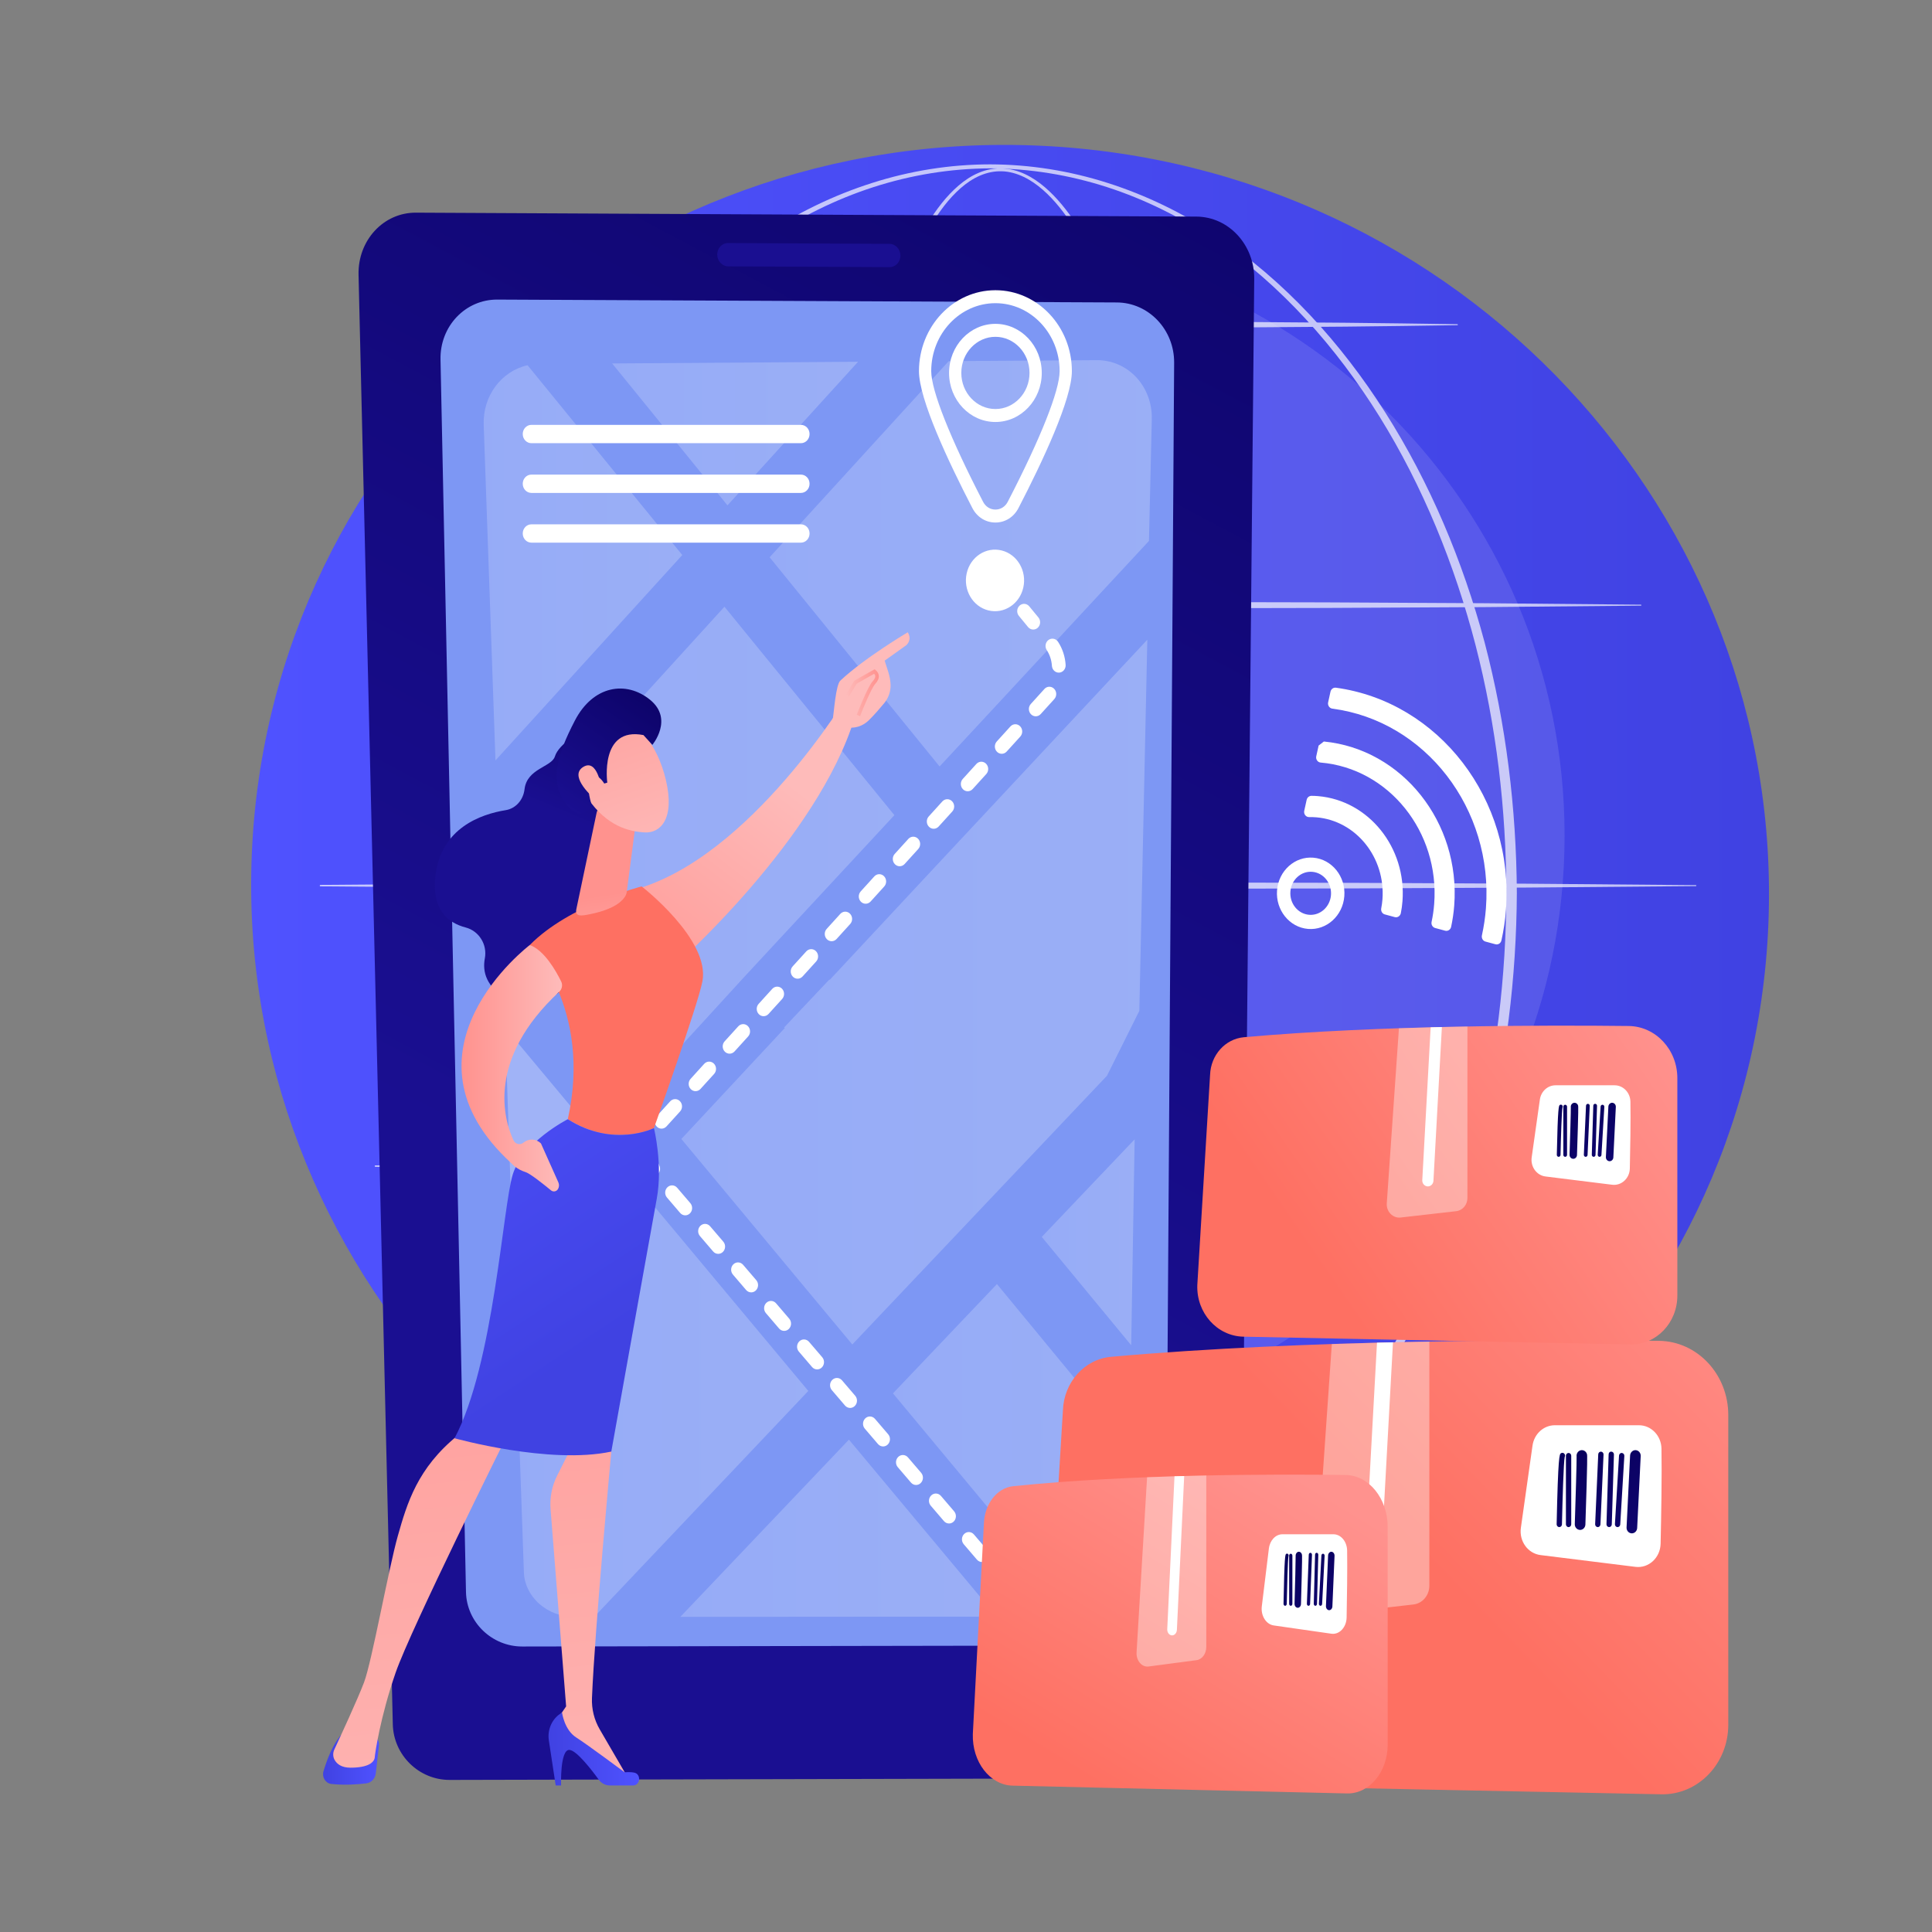 <svg width="200" height="200" viewBox="0 0 200 200" fill="none" xmlns="http://www.w3.org/2000/svg">
<rect x="0" y="0" width="200" height="200" fill="#808080" stroke="none"/>
<path d="M183.06 95.715C181.297 138.23 144.724 171.061 101.371 169.047C58.018 167.032 24.303 130.934 26.066 88.42C27.829 45.905 64.403 13.073 107.756 15.088C151.109 17.102 184.824 53.2 183.06 95.715Z" fill="url(#paint0_linear_1274_33054)"/>
<path opacity="0.11" d="M100.311 148.162C134.362 148.162 161.966 120.559 161.966 86.508C161.966 52.458 134.362 24.855 100.311 24.855C66.26 24.855 38.656 52.458 38.656 86.508C38.656 120.559 66.26 148.162 100.311 148.162Z" fill="white"/>
<g opacity="0.68">
<path d="M124.636 92.439C124.617 106.03 123.736 119.647 121.474 133.045C120.901 136.392 120.237 139.722 119.446 143.021C118.652 146.319 117.736 149.588 116.614 152.784C115.483 155.972 114.17 159.114 112.389 161.986C111.492 163.411 110.475 164.777 109.219 165.901C108.591 166.459 107.902 166.954 107.143 167.316C106.387 167.677 105.56 167.905 104.72 167.921C103.882 167.947 103.042 167.773 102.271 167.444C101.496 167.118 100.79 166.646 100.147 166.106C98.861 165.017 97.821 163.667 96.908 162.253C95.096 159.401 93.765 156.266 92.622 153.083C91.486 149.892 90.561 146.625 89.76 143.33C88.961 140.033 88.29 136.704 87.713 133.358C86.56 126.666 85.774 119.909 85.244 113.133C84.717 106.356 84.453 99.558 84.421 92.759C84.405 89.36 84.493 85.961 84.607 82.564C84.727 79.168 84.904 75.774 85.14 72.384C85.615 65.605 86.324 58.842 87.379 52.134C87.908 48.781 88.525 45.442 89.267 42.132C90.011 38.824 90.876 35.542 91.949 32.331C92.488 30.727 93.077 29.14 93.749 27.591C94.421 26.042 95.172 24.526 96.055 23.093C96.939 21.667 97.957 20.305 99.223 19.216C99.856 18.675 100.554 18.205 101.318 17.887C102.079 17.564 102.905 17.401 103.727 17.434C104.549 17.459 105.36 17.676 106.107 18.025C106.856 18.375 107.544 18.851 108.176 19.391C109.439 20.478 110.485 21.807 111.413 23.202C113.257 26.012 114.647 29.111 115.852 32.264C117.047 35.426 118.035 38.67 118.894 41.947C119.751 45.226 120.477 48.542 121.105 51.877C123.589 65.228 124.598 78.847 124.636 92.439ZM123.685 92.439C123.697 85.668 123.454 78.895 122.922 72.147C122.398 65.399 121.604 58.67 120.421 52.016C119.83 48.69 119.142 45.382 118.324 42.111C117.502 38.842 116.554 35.605 115.4 32.453C114.237 29.31 112.888 26.222 111.099 23.431C110.2 22.046 109.185 20.731 107.968 19.66C107.359 19.128 106.699 18.661 105.984 18.317C105.27 17.976 104.5 17.753 103.718 17.732C102.936 17.706 102.155 17.872 101.432 18.187C100.706 18.499 100.04 18.958 99.433 19.488C98.218 20.556 97.233 21.901 96.377 23.314C95.523 24.734 94.796 26.24 94.147 27.781C93.498 29.323 92.929 30.903 92.411 32.502C91.379 35.701 90.553 38.975 89.846 42.275C89.142 45.576 88.562 48.907 88.07 52.252C87.088 58.944 86.451 65.691 86.047 72.45C85.64 79.21 85.499 85.985 85.511 92.758C85.494 99.529 85.708 106.302 86.183 113.055C86.662 119.807 87.396 126.542 88.495 133.21C89.045 136.544 89.688 139.86 90.459 143.143C91.23 146.424 92.126 149.675 93.228 152.844C94.335 156.004 95.631 159.113 97.382 161.914C98.264 163.302 99.266 164.619 100.482 165.663C101.089 166.182 101.75 166.63 102.464 166.937C103.176 167.244 103.941 167.415 104.706 167.388C105.472 167.367 106.226 167.153 106.926 166.813C107.627 166.471 108.274 166 108.868 165.463C110.057 164.383 111.039 163.05 111.904 161.649C113.625 158.826 114.902 155.71 115.997 152.544C117.085 149.37 117.97 146.116 118.734 142.833C119.495 139.549 120.131 136.23 120.676 132.896C121.767 126.226 122.492 119.49 122.974 112.739C123.462 105.986 123.688 99.212 123.685 92.439Z" fill="white"/>
<path d="M157.023 92.44C156.978 101.191 155.916 109.947 153.702 118.386C151.45 126.807 148.056 134.907 143.447 142.18C141.142 145.812 138.532 149.231 135.614 152.333C132.698 155.434 129.473 158.217 125.972 160.55C122.468 162.873 118.684 164.733 114.722 165.995C110.762 167.26 106.629 167.919 102.492 167.924C98.355 167.923 94.221 167.267 90.259 166.006C86.295 164.748 82.508 162.891 79 160.57C75.496 158.24 72.266 155.459 69.345 152.36C66.423 149.259 63.806 145.841 61.497 142.208C56.879 134.935 53.477 126.83 51.214 118.406C50.101 114.186 49.273 109.883 48.725 105.541C48.18 101.199 47.906 96.82 47.887 92.439C47.908 88.059 48.185 83.68 48.733 79.339C49.284 74.998 50.114 70.696 51.23 66.478C53.499 58.057 56.906 49.958 61.527 42.692C63.837 39.063 66.454 35.648 69.376 32.552C72.297 29.457 75.524 26.679 79.028 24.356C82.535 22.041 86.321 20.198 90.278 18.94C94.233 17.677 98.361 17.018 102.492 17.014C106.624 17.022 110.75 17.684 114.703 18.951C118.658 20.212 122.441 22.059 125.944 24.376C129.444 26.701 132.667 29.482 135.583 32.578C138.5 35.676 141.111 39.091 143.417 42.72C148.029 49.986 151.429 58.081 153.686 66.497C155.904 74.934 156.973 83.688 157.023 92.44ZM155.933 92.44C155.921 83.787 154.903 75.126 152.746 66.773C150.578 58.434 147.312 50.383 142.817 43.143C140.57 39.527 138.019 36.118 135.161 33.019C132.302 29.926 129.145 27.127 125.691 24.8C122.233 22.487 118.499 20.625 114.584 19.365C110.671 18.105 106.585 17.442 102.492 17.428C98.399 17.446 94.314 18.112 90.403 19.376C86.49 20.639 82.759 22.504 79.305 24.82C75.855 27.149 72.702 29.951 69.848 33.046C66.995 36.146 64.449 39.555 62.208 43.171C57.722 50.411 54.463 58.458 52.305 66.793C51.23 70.966 50.452 75.22 49.924 79.506C49.396 83.793 49.135 88.115 49.126 92.439C49.137 96.763 49.401 101.086 49.932 105.372C50.462 109.657 51.244 113.91 52.321 118.081C54.485 126.413 57.749 134.455 62.238 141.686C64.48 145.299 67.026 148.705 69.879 151.801C72.733 154.891 75.884 157.69 79.333 160.012C82.786 162.321 86.516 164.173 90.422 165.436C94.326 166.701 98.404 167.37 102.492 167.392C106.58 167.374 110.659 166.709 114.565 165.447C118.474 164.188 122.207 162.339 125.663 160.032C129.116 157.712 132.271 154.916 135.13 151.827C137.988 148.733 140.54 145.328 142.787 141.715C147.285 134.482 150.556 126.437 152.73 118.101C154.892 109.752 155.916 101.092 155.933 92.44Z" fill="white"/>
<path d="M38.86 62.722C38.82 62.721 38.788 62.687 38.788 62.645C38.789 62.604 38.821 62.571 38.86 62.57L55.236 62.43L71.612 62.351L104.364 62.287L137.117 62.357L153.493 62.444L169.869 62.595C169.896 62.596 169.917 62.618 169.917 62.647C169.917 62.674 169.895 62.697 169.869 62.697L153.493 62.848L137.117 62.935L104.364 63.005L71.612 62.941L55.236 62.862L38.86 62.722Z" fill="white"/>
<path d="M57.788 33.611C57.788 33.57 57.82 33.537 57.858 33.536C61.734 33.471 65.609 33.443 69.485 33.396L81.112 33.317C84.987 33.283 88.863 33.287 92.738 33.276L104.365 33.253L127.618 33.323L139.245 33.41C143.12 33.461 146.996 33.491 150.871 33.561C150.898 33.562 150.919 33.585 150.919 33.613C150.918 33.64 150.897 33.662 150.871 33.663C146.996 33.733 143.12 33.763 139.245 33.814L127.618 33.901L104.365 33.971L92.738 33.948C88.863 33.937 84.987 33.941 81.112 33.907L69.485 33.828C65.609 33.781 61.734 33.753 57.858 33.688C57.819 33.687 57.787 33.653 57.788 33.611Z" fill="white"/>
<path d="M33.169 91.756C33.13 91.756 33.098 91.721 33.098 91.68C33.099 91.638 33.13 91.605 33.169 91.604L50.968 91.465L68.767 91.385L104.365 91.321L139.963 91.391L157.762 91.478L175.561 91.629C175.587 91.629 175.609 91.652 175.608 91.68C175.608 91.708 175.587 91.731 175.561 91.731L157.762 91.882L139.963 91.969L104.365 92.039L68.767 91.975L50.968 91.895L33.169 91.756Z" fill="white"/>
<path d="M38.86 120.638L55.236 120.498L71.612 120.419L104.364 120.355L137.117 120.425L153.493 120.512L169.869 120.663C169.896 120.664 169.917 120.687 169.917 120.715C169.917 120.742 169.895 120.765 169.869 120.765L153.493 120.916L137.117 121.003L104.364 121.074L71.612 121.01L55.236 120.93L38.86 120.79C38.82 120.79 38.788 120.756 38.788 120.714C38.789 120.672 38.821 120.639 38.86 120.638Z" fill="white"/>
<path d="M153.465 149.749C153.465 149.895 153.353 150.014 153.214 150.014H60.201C60.063 150.014 59.95 149.895 59.95 149.749C59.95 149.602 60.063 149.483 60.201 149.483H153.214C153.353 149.483 153.465 149.602 153.465 149.749Z" fill="white"/>
</g>
<path d="M135.964 88.788C137.884 88.953 139.32 90.741 139.164 92.773C139.008 94.806 137.319 96.326 135.399 96.161C133.479 95.996 132.043 94.207 132.199 92.175C132.355 90.142 134.044 88.623 135.964 88.788ZM135.852 90.251C134.694 90.151 133.675 91.068 133.581 92.294C133.487 93.52 134.353 94.598 135.511 94.698C136.669 94.797 137.688 93.881 137.782 92.655C137.876 91.429 137.01 90.35 135.852 90.251Z" fill="white"/>
<path d="M143.11 93.113C143.443 88.776 140.381 84.962 136.284 84.61C136.03 84.588 135.779 84.581 135.529 84.587C135.194 84.596 134.938 84.276 135.015 83.93L135.264 82.799C135.318 82.552 135.528 82.382 135.768 82.384C135.995 82.385 136.223 82.395 136.453 82.415C141.692 82.865 145.609 87.745 145.184 93.291C145.152 93.711 145.094 94.123 145.015 94.525C144.955 94.826 144.672 95.016 144.39 94.94L143.354 94.66C143.092 94.59 142.929 94.314 142.984 94.034C143.043 93.733 143.086 93.426 143.11 93.113Z" fill="white"/>
<path d="M148.466 93.573C149.039 86.11 143.769 79.546 136.719 78.94L136.713 78.94C136.405 78.913 136.188 78.608 136.258 78.289L136.503 77.18C136.708 77.021 136.84 76.919 137.045 76.76C145.159 77.548 151.201 85.134 150.54 93.751C150.482 94.504 150.372 95.238 150.219 95.953C150.156 96.244 149.874 96.42 149.601 96.346L148.567 96.067C148.304 95.996 148.137 95.718 148.197 95.437C148.326 94.831 148.418 94.21 148.466 93.573Z" fill="white"/>
<path d="M153.822 94.033C154.613 83.72 147.539 74.62 137.927 73.359C137.626 73.319 137.42 73.018 137.489 72.704L137.731 71.604C137.79 71.337 138.031 71.155 138.288 71.19C148.945 72.647 156.774 82.757 155.895 94.212C155.813 95.287 155.652 96.337 155.426 97.357C155.361 97.648 155.08 97.824 154.806 97.75L153.773 97.471C153.504 97.399 153.345 97.112 153.408 96.825C153.607 95.919 153.749 94.988 153.822 94.033Z" fill="white"/>
<path d="M128.406 178.325C128.376 181.5 125.8 184.073 122.651 184.08L46.542 184.256C43.371 184.263 40.739 181.692 40.663 178.505L37.117 28.45C37.033 24.882 39.694 21.997 43.061 22.014L123.85 22.422C127.191 22.439 129.871 25.339 129.837 28.892L128.406 178.325Z" fill="url(#paint1_linear_1274_33054)"/>
<path d="M121.547 37.552C121.569 34.123 118.912 31.325 115.61 31.31L51.489 31.012C48.167 30.996 45.531 33.779 45.602 37.22L48.238 164.802C48.303 167.927 50.914 170.451 54.069 170.446L114.987 170.343C118.124 170.338 120.683 167.814 120.704 164.699L121.547 37.552Z" fill="#7D97F4"/>
<path d="M93.211 26.455C93.213 27.12 92.707 27.657 92.082 27.654L75.395 27.574C74.768 27.571 74.254 27.029 74.246 26.363C74.239 25.696 74.741 25.158 75.368 25.161L92.075 25.244C92.701 25.247 93.209 25.789 93.211 26.455Z" fill="url(#paint2_linear_1274_33054)"/>
<g opacity="0.27">
<path d="M107.844 128.047L117.457 117.945L117.101 139.258L107.865 128.071L107.844 128.047Z" fill="url(#paint3_linear_1274_33054)"/>
<path d="M103.203 132.928L116.789 149.395L116.927 149.563L116.535 162.611C116.504 163.863 115.871 165.068 114.869 165.958C113.985 166.741 112.839 167.221 111.638 167.324L92.441 144.241L103.203 132.928Z" fill="url(#paint4_linear_1274_33054)"/>
<path d="M114.594 111.359L103.621 122.938L98.992 127.823L88.23 139.18L70.536 117.908L70.538 117.905L81.259 106.402L81.228 106.401L81.17 106.369V106.366L85.842 101.413L85.886 101.418L85.897 101.423L85.905 101.418L85.912 101.413L96.891 89.644L118.77 66.223L117.944 104.643L114.594 111.359Z" fill="url(#paint5_linear_1274_33054)"/>
<path d="M103.173 167.351L70.429 167.377L87.881 149.032L103.173 167.351Z" fill="url(#paint6_linear_1274_33054)"/>
<path d="M83.674 143.99L61.505 167.384L59.479 167.385C58.13 167.387 56.821 166.904 55.84 166.039C54.854 165.174 54.276 163.998 54.234 162.768L53.312 136.39L65.983 122.792L83.674 143.99Z" fill="url(#paint7_linear_1274_33054)"/>
<path d="M61.707 117.66L53.001 127.05L52.293 106.392L61.699 117.66H61.707Z" fill="white"/>
<path d="M97.266 79.346L79.671 57.688L98.209 37.387L113.51 37.283C116.767 37.26 119.312 39.99 119.233 43.402L118.941 55.996L97.266 79.346Z" fill="url(#paint8_linear_1274_33054)"/>
<path d="M63.37 37.624L88.824 37.451L75.308 52.315L63.37 37.624Z" fill="url(#paint9_linear_1274_33054)"/>
<path d="M74.995 62.81L92.587 84.385L81.622 96.199L77.007 101.171L66.425 112.738L52.247 95.474V95.471L51.78 88.397L51.741 88.359L74.995 62.81Z" fill="url(#paint10_linear_1274_33054)"/>
<path d="M54.613 37.809L70.629 57.456L51.291 78.718L50.074 43.978C49.966 40.96 51.92 38.413 54.613 37.809Z" fill="url(#paint11_linear_1274_33054)"/>
</g>
<path d="M83.805 44.933C83.805 45.456 83.405 45.879 82.912 45.879H55.008C54.514 45.879 54.114 45.456 54.114 44.933V44.928C54.114 44.406 54.514 43.982 55.008 43.982H82.912C83.405 43.982 83.805 44.406 83.805 44.928V44.933Z" fill="white"/>
<path d="M83.805 50.081C83.805 50.604 83.405 51.027 82.912 51.027H55.008C54.514 51.027 54.114 50.604 54.114 50.081V50.076C54.114 49.554 54.514 49.13 55.008 49.13H82.912C83.405 49.13 83.805 49.554 83.805 50.076V50.081Z" fill="white"/>
<path d="M83.805 55.229C83.805 55.752 83.405 56.175 82.912 56.175H55.008C54.514 56.175 54.114 55.752 54.114 55.229V55.224C54.114 54.702 54.514 54.278 55.008 54.278H82.912C83.405 54.278 83.805 54.702 83.805 55.224V55.229Z" fill="white"/>
<path d="M103.046 54.092C102.037 54.092 101.145 53.533 100.66 52.597C98.138 47.727 95.132 41.315 95.132 38.42C95.132 33.8 98.682 30.043 103.046 30.043C107.409 30.043 110.96 33.8 110.96 38.42C110.96 41.316 107.953 47.728 105.431 52.597C104.946 53.533 104.054 54.092 103.046 54.092ZM103.046 31.385C99.381 31.385 96.4 34.541 96.4 38.42C96.4 40.428 98.358 45.36 101.772 51.951C102.031 52.451 102.507 52.75 103.046 52.75C103.584 52.75 104.06 52.451 104.319 51.951C107.733 45.36 109.692 40.428 109.692 38.42C109.692 34.541 106.71 31.385 103.046 31.385Z" fill="white"/>
<path d="M103.045 43.684C100.399 43.684 98.246 41.406 98.246 38.605C98.246 35.804 100.399 33.525 103.045 33.525C105.691 33.525 107.843 35.804 107.843 38.605C107.843 41.406 105.691 43.684 103.045 43.684ZM103.045 34.867C101.098 34.867 99.514 36.544 99.514 38.605C99.514 40.666 101.098 42.342 103.045 42.342C104.992 42.342 106.575 40.665 106.575 38.605C106.575 36.544 104.992 34.867 103.045 34.867Z" fill="white"/>
<path d="M105.933 60.818C106.315 59.104 105.313 57.387 103.694 56.983C102.075 56.578 100.453 57.639 100.071 59.352C99.689 61.066 100.691 62.783 102.31 63.187C103.929 63.592 105.551 62.531 105.933 60.818Z" fill="white"/>
<path d="M108.484 169.674C108.29 169.674 108.097 169.591 107.957 169.426L106.591 167.831C106.327 167.523 106.35 167.047 106.641 166.767C106.932 166.488 107.382 166.512 107.646 166.82L109.011 168.415C109.275 168.723 109.253 169.199 108.962 169.479C108.826 169.61 108.655 169.674 108.484 169.674ZM105.071 165.686C104.877 165.686 104.684 165.603 104.543 165.439L103.178 163.844C102.914 163.535 102.936 163.059 103.228 162.78C103.519 162.5 103.969 162.524 104.233 162.832L105.598 164.427C105.862 164.736 105.84 165.212 105.549 165.491C105.412 165.622 105.241 165.686 105.071 165.686ZM101.657 161.699C101.463 161.699 101.27 161.615 101.13 161.451L99.764 159.856C99.501 159.548 99.523 159.071 99.814 158.792C100.106 158.513 100.555 158.536 100.819 158.845L102.185 160.44C102.449 160.748 102.426 161.224 102.135 161.504C101.999 161.634 101.828 161.699 101.657 161.699ZM98.244 157.711C98.05 157.711 97.857 157.628 97.716 157.464L96.351 155.869C96.087 155.56 96.109 155.084 96.4 154.805C96.692 154.525 97.142 154.549 97.406 154.857L98.771 156.452C99.035 156.76 99.013 157.237 98.722 157.516C98.585 157.647 98.415 157.711 98.244 157.711ZM94.831 153.724C94.637 153.724 94.444 153.64 94.303 153.476L92.938 151.881C92.674 151.573 92.696 151.096 92.987 150.817C93.278 150.538 93.728 150.561 93.992 150.869L95.358 152.464C95.622 152.773 95.6 153.249 95.308 153.529C95.172 153.659 95.001 153.724 94.831 153.724ZM91.417 149.736C91.223 149.736 91.03 149.653 90.89 149.489L89.524 147.894C89.26 147.585 89.283 147.109 89.574 146.829C89.865 146.55 90.315 146.573 90.579 146.882L91.945 148.477C92.208 148.785 92.186 149.262 91.895 149.541C91.759 149.672 91.588 149.736 91.417 149.736ZM88.004 145.749C87.81 145.749 87.617 145.665 87.476 145.501L86.111 143.906C85.847 143.598 85.869 143.121 86.161 142.842C86.452 142.563 86.902 142.586 87.166 142.894L88.531 144.489C88.795 144.798 88.773 145.274 88.481 145.553C88.345 145.684 88.174 145.749 88.004 145.749ZM84.591 141.761C84.396 141.761 84.203 141.678 84.063 141.513L82.697 139.918C82.433 139.61 82.456 139.134 82.747 138.854C83.039 138.575 83.488 138.598 83.752 138.907L85.118 140.502C85.382 140.81 85.359 141.286 85.068 141.566C84.932 141.696 84.761 141.761 84.591 141.761ZM81.177 137.773C80.983 137.773 80.79 137.69 80.649 137.526L79.284 135.931C79.02 135.622 79.043 135.146 79.334 134.867C79.625 134.587 80.075 134.611 80.339 134.919L81.704 136.514C81.968 136.823 81.946 137.299 81.654 137.578C81.518 137.709 81.347 137.773 81.177 137.773ZM77.764 133.786C77.57 133.786 77.377 133.702 77.236 133.538L75.871 131.943C75.607 131.635 75.629 131.158 75.92 130.879C76.211 130.6 76.661 130.623 76.925 130.931L78.291 132.526C78.555 132.835 78.532 133.311 78.241 133.591C78.105 133.721 77.934 133.786 77.764 133.786ZM74.35 129.798C74.156 129.798 73.963 129.715 73.823 129.551L72.457 127.956C72.193 127.647 72.216 127.171 72.507 126.892C72.798 126.612 73.248 126.635 73.512 126.944L74.878 128.539C75.141 128.847 75.119 129.324 74.828 129.603C74.692 129.734 74.521 129.798 74.35 129.798ZM70.937 125.811C70.743 125.811 70.55 125.727 70.409 125.563L69.044 123.968C68.78 123.66 68.802 123.183 69.093 122.904C69.385 122.625 69.835 122.648 70.099 122.956L71.464 124.551C71.728 124.86 71.706 125.336 71.415 125.615C71.278 125.746 71.107 125.811 70.937 125.811ZM67.618 121.747C67.362 121.747 67.115 121.601 66.988 121.346C66.649 120.666 66.469 119.899 66.469 119.128C66.469 119.044 66.471 118.961 66.475 118.878C66.495 118.463 66.827 118.146 67.222 118.164C67.615 118.186 67.917 118.54 67.897 118.955C67.894 119.013 67.893 119.07 67.893 119.128C67.893 119.655 68.015 120.178 68.246 120.642C68.43 121.01 68.297 121.466 67.949 121.66C67.843 121.719 67.73 121.747 67.618 121.747ZM68.482 116.837C68.304 116.837 68.127 116.768 67.989 116.627C67.705 116.339 67.696 115.862 67.969 115.562L69.377 114.01C69.65 113.71 70.1 113.701 70.383 113.989C70.667 114.277 70.676 114.754 70.404 115.054L68.995 116.606C68.855 116.76 68.669 116.837 68.482 116.837ZM72.004 112.957C71.826 112.957 71.648 112.887 71.51 112.747C71.227 112.459 71.218 111.982 71.49 111.682L72.899 110.129C73.171 109.829 73.622 109.82 73.905 110.108C74.189 110.396 74.198 110.873 73.925 111.173L72.517 112.725C72.377 112.879 72.19 112.957 72.004 112.957ZM75.525 109.076C75.348 109.076 75.17 109.006 75.032 108.866C74.749 108.578 74.74 108.101 75.012 107.801L76.421 106.249C76.693 105.948 77.144 105.939 77.427 106.227C77.71 106.516 77.72 106.993 77.447 107.293L76.039 108.845C75.899 108.999 75.712 109.076 75.525 109.076ZM79.047 105.196C78.87 105.196 78.692 105.126 78.554 104.986C78.271 104.697 78.261 104.221 78.534 103.92L79.942 102.368C80.215 102.068 80.665 102.059 80.949 102.347C81.232 102.635 81.241 103.112 80.969 103.412L79.56 104.964C79.421 105.118 79.234 105.196 79.047 105.196ZM82.569 101.315C82.391 101.315 82.214 101.245 82.076 101.105C81.792 100.817 81.783 100.34 82.055 100.04L83.464 98.488C83.737 98.187 84.187 98.178 84.47 98.466C84.754 98.754 84.763 99.231 84.491 99.531L83.082 101.084C82.942 101.238 82.756 101.315 82.569 101.315ZM86.091 97.434C85.913 97.434 85.735 97.365 85.597 97.225C85.314 96.936 85.305 96.459 85.577 96.159L86.986 94.607C87.258 94.307 87.709 94.297 87.992 94.586C88.276 94.874 88.285 95.351 88.012 95.651L86.604 97.203C86.464 97.357 86.277 97.434 86.091 97.434ZM89.612 93.554C89.435 93.554 89.257 93.484 89.119 93.344C88.836 93.056 88.827 92.579 89.099 92.279L90.508 90.727C90.78 90.426 91.231 90.417 91.514 90.705C91.797 90.993 91.806 91.47 91.534 91.77L90.126 93.323C89.986 93.477 89.799 93.554 89.612 93.554ZM93.134 89.673C92.956 89.673 92.779 89.604 92.641 89.463C92.358 89.175 92.348 88.698 92.621 88.398L94.029 86.846C94.302 86.546 94.752 86.537 95.036 86.825C95.319 87.113 95.328 87.59 95.056 87.89L93.647 89.442C93.507 89.596 93.321 89.673 93.134 89.673ZM96.656 85.793C96.478 85.793 96.301 85.723 96.163 85.583C95.879 85.295 95.87 84.818 96.142 84.518L97.551 82.965C97.823 82.665 98.274 82.656 98.557 82.944C98.841 83.232 98.85 83.709 98.578 84.009L97.169 85.561C97.029 85.715 96.843 85.793 96.656 85.793ZM100.177 81.912C100 81.912 99.822 81.843 99.684 81.702C99.401 81.414 99.392 80.937 99.664 80.637L101.073 79.085C101.345 78.784 101.796 78.775 102.079 79.063C102.363 79.352 102.372 79.829 102.099 80.129L100.691 81.681C100.551 81.835 100.364 81.912 100.177 81.912ZM103.699 78.032C103.522 78.032 103.344 77.962 103.206 77.822C102.923 77.533 102.914 77.056 103.186 76.757L104.595 75.204C104.867 74.904 105.318 74.895 105.601 75.183C105.884 75.471 105.893 75.948 105.621 76.248L104.212 77.8C104.073 77.954 103.886 78.032 103.699 78.032ZM107.221 74.151C107.043 74.151 106.866 74.081 106.728 73.941C106.444 73.653 106.435 73.176 106.708 72.876L108.041 71.407C108.062 71.384 108.082 71.361 108.102 71.338C108.366 71.03 108.816 71.007 109.107 71.287C109.398 71.566 109.42 72.043 109.156 72.351C109.126 72.385 109.097 72.418 109.067 72.451L107.734 73.92C107.594 74.074 107.408 74.151 107.221 74.151ZM109.603 69.63C109.232 69.63 108.919 69.325 108.894 68.927C108.857 68.341 108.672 67.777 108.359 67.295C108.136 66.953 108.218 66.484 108.541 66.248C108.865 66.012 109.308 66.098 109.531 66.441C109.99 67.146 110.26 67.971 110.314 68.827C110.34 69.242 110.044 69.601 109.651 69.629C109.635 69.63 109.619 69.63 109.603 69.63ZM106.961 65.17C106.763 65.17 106.565 65.083 106.424 64.912L105.475 63.758C105.217 63.444 105.248 62.968 105.544 62.695C105.841 62.422 106.29 62.455 106.549 62.769L107.498 63.922C107.756 64.236 107.725 64.712 107.428 64.985C107.294 65.109 107.127 65.17 106.961 65.17Z" fill="white"/>
<path d="M60.168 75.764C60.168 75.764 57.864 76.95 57.44 78.313C57.1 79.406 54.553 79.547 54.301 81.698C54.171 82.808 53.395 83.697 52.35 83.867C49.748 84.289 45.739 85.719 45.097 90.501C44.607 94.151 46.365 95.535 48.21 96.014C49.565 96.366 50.465 97.761 50.191 99.209C49.928 100.597 50.32 102.203 52.593 103.473C57.687 106.318 62.774 96.732 62.774 96.732L63.817 79.996L60.168 75.764Z" fill="url(#paint12_linear_1274_33054)"/>
<path d="M87.884 71.796C87.884 71.796 77.714 88.824 65.62 92.113C65.62 92.113 67.977 99.218 69.796 100.031C69.796 100.031 84.674 86.89 88.498 74.216L87.884 71.796Z" fill="url(#paint13_linear_1274_33054)"/>
<path d="M39.231 180.708L38.902 183.577C38.839 184.121 38.434 184.551 37.92 184.613C37.051 184.718 35.657 184.826 34.293 184.673C33.695 184.606 33.306 183.965 33.488 183.357C33.821 182.25 34.429 180.588 35.306 179.61H38.312C38.868 179.61 39.298 180.124 39.231 180.708Z" fill="url(#paint14_linear_1274_33054)"/>
<path d="M62.775 147.107L63.282 150.267C63.282 150.267 61.583 168.484 61.281 175.77C61.233 176.913 61.513 178.042 62.079 179.016L65.034 184.094L57.525 179.404L57.376 178.434L58.605 176.645L56.995 156.238C56.9 155.039 57.134 153.836 57.668 152.774L59.221 149.686L62.775 147.107Z" fill="url(#paint15_linear_1274_33054)"/>
<path d="M65.527 184.83H63.131C62.683 184.83 62.26 184.612 61.986 184.236C61.239 183.208 59.692 181.204 58.952 181.151C57.956 181.081 58.083 184.83 58.083 184.83H57.525L56.817 180.172C56.639 178.999 57.19 177.838 58.184 177.289C58.184 177.289 58.412 179.072 59.647 179.86C60.882 180.649 64.671 183.473 64.671 183.473C64.671 183.473 65.136 183.403 65.645 183.5C66.401 183.645 66.296 184.83 65.527 184.83Z" fill="url(#paint16_linear_1274_33054)"/>
<path d="M52.49 148.608C52.49 148.608 42.536 168.594 40.954 173.157C39.372 177.72 38.818 181.526 38.797 181.887C38.763 182.45 38.102 182.99 36.277 182.99C35.336 182.99 34.875 182.591 34.649 182.204C34.456 181.874 34.446 181.462 34.609 181.114C35.184 179.88 37.012 175.939 37.688 174.151C38.496 172.016 40.234 162.343 41.187 158.98C42.14 155.617 43.218 151.968 47.368 148.608C47.368 148.608 50.218 145.654 52.49 148.608Z" fill="url(#paint17_linear_1274_33054)"/>
<path d="M58.778 115.86C61.346 104.343 54.841 97.83 54.841 97.83C58.945 93.66 66.423 91.762 66.423 91.762C66.423 91.762 73.558 97.284 72.712 101.606C72.216 104.139 67.696 116.779 67.696 116.779C67.696 116.779 63.517 118.873 58.778 115.86Z" fill="url(#paint18_linear_1274_33054)"/>
<path d="M53.086 121.562C54.131 118.229 58.778 115.86 58.778 115.86C63.518 118.873 67.697 116.78 67.697 116.78C67.697 116.78 68.634 120.571 67.987 124.095C67.34 127.619 63.282 150.267 63.282 150.267C56.888 151.638 47.053 148.887 47.053 148.887C51.126 141.232 52.041 124.894 53.086 121.562Z" fill="url(#paint19_linear_1274_33054)"/>
<path d="M61.758 84.152L59.671 94.077C59.471 94.951 60.224 94.808 61.059 94.641C62.426 94.369 64.189 93.806 64.778 92.68C64.838 92.566 64.868 92.436 64.885 92.306L65.782 85.424C65.853 84.878 65.574 84.348 65.098 84.124L63.367 83.312C62.701 82.999 61.93 83.402 61.758 84.152Z" fill="url(#paint20_linear_1274_33054)"/>
<path d="M54.841 97.83C54.841 97.83 40.272 108.864 52.978 120.458C52.978 120.458 53.462 121.038 54.415 121.34C54.896 121.492 56.32 122.632 57.041 123.226C57.273 123.417 57.609 123.352 57.765 123.089C57.887 122.882 57.901 122.624 57.803 122.403L55.999 118.366C55.498 117.871 54.732 117.836 54.192 118.283C53.848 118.568 53.344 118.449 53.151 118.034C52.169 115.916 50.314 109.688 57.906 102.65C58.191 102.386 58.263 101.948 58.088 101.592C57.555 100.508 56.335 98.354 54.841 97.83Z" fill="url(#paint21_linear_1274_33054)"/>
<path d="M65.757 75.104C65.757 75.104 67.979 76.696 68.934 80.751C69.889 84.807 68.337 86.261 66.746 86.172C65.156 86.083 62.849 85.562 60.851 82.653C58.852 79.744 62.845 73.158 65.757 75.104Z" fill="url(#paint22_linear_1274_33054)"/>
<path d="M62.867 81.017C62.867 81.017 62.052 75.207 66.61 76.095L67.531 77.111C67.531 77.111 69.762 74.452 67.294 72.441C64.825 70.431 61.399 70.946 59.504 74.606C57.608 78.265 56.92 80.837 58.509 83.111C60.098 85.385 61.293 83.435 61.293 83.435C61.293 83.435 60.564 81.466 61.169 80.622C61.773 79.777 62.553 81.113 62.553 81.113L62.867 81.017Z" fill="url(#paint23_linear_1274_33054)"/>
<path d="M62.244 81.515C62.244 81.515 61.842 78.525 60.399 79.38C58.957 80.235 60.919 82.173 61.706 82.832L62.244 81.515Z" fill="url(#paint24_linear_1274_33054)"/>
<path d="M87.815 75.302C87.846 75.653 86.612 75.895 86.219 74.398C86.327 73.748 86.519 70.901 86.99 70.459C89.498 68.103 93.97 65.453 93.97 65.453C94.471 66.261 93.815 66.794 93.815 66.794L91.582 68.389C91.815 69.205 92.155 69.927 92.193 70.859C92.222 71.565 91.976 72.256 91.533 72.792C91.089 73.329 90.491 74.023 89.952 74.55C88.931 75.547 87.815 75.302 87.815 75.302Z" fill="url(#paint25_linear_1274_33054)"/>
<path d="M89.029 74.141L88.687 73.992C88.733 73.876 89.804 71.12 90.322 70.546C90.519 70.329 90.614 70.143 90.605 69.993C90.601 69.911 90.563 69.831 90.491 69.749L88.684 70.772L87.886 72.094L87.576 71.884L88.425 70.475L90.541 69.278L90.637 69.36C90.851 69.545 90.961 69.744 90.974 69.969C90.99 70.236 90.864 70.513 90.589 70.817C90.199 71.248 89.33 73.363 89.029 74.141Z" fill="url(#paint26_linear_1274_33054)"/>
<path d="M171.976 185.744C175.784 185.821 178.911 182.573 178.911 178.541V146.487C178.911 142.276 175.714 138.849 171.735 138.803C159.795 138.666 135.17 138.659 115.021 140.456C112.271 140.701 110.133 143.087 110.033 146.006L108.15 176.995C108.01 181.094 111.071 184.519 114.946 184.597L171.976 185.744Z" fill="url(#paint27_linear_1274_33054)"/>
<path d="M171.995 149.956C172.045 152.683 171.969 157.011 171.906 159.806C171.874 161.261 170.667 162.37 169.302 162.2L159.476 160.981C158.167 160.819 157.245 159.542 157.44 158.162L158.646 149.645C158.817 148.436 159.799 147.541 160.954 147.541H169.662C170.931 147.541 171.97 148.613 171.995 149.956Z" fill="white"/>
<path opacity="0.37" d="M146.316 166.096L138.119 167.032C136.972 167.164 135.994 166.162 136.078 164.944L137.87 139.134C141.306 139.019 144.695 138.935 147.966 138.876V164.152C147.966 165.151 147.255 165.989 146.316 166.096Z" fill="white"/>
<path d="M142.957 161.623C142.932 162.087 142.568 162.445 142.135 162.445C142.119 162.445 142.102 162.445 142.086 162.443C141.632 162.416 141.284 162.003 141.311 161.522L142.547 138.996C143.101 138.981 143.651 138.968 144.201 138.955L142.957 161.623Z" fill="white"/>
<path d="M167.451 158.086C167.595 158.086 167.716 157.968 167.726 157.813L168.151 150.718C168.16 150.558 168.046 150.42 167.894 150.41C167.734 150.397 167.612 150.522 167.602 150.682L167.177 157.777C167.167 157.937 167.282 158.075 167.434 158.085C167.44 158.086 167.446 158.086 167.451 158.086Z" fill="url(#paint28_linear_1274_33054)"/>
<path d="M166.577 158.086C166.725 158.086 166.847 157.962 166.852 157.805L167.074 150.574C167.079 150.413 166.96 150.278 166.809 150.273C166.634 150.264 166.53 150.394 166.525 150.554L166.302 157.785C166.297 157.946 166.417 158.081 166.568 158.086C166.568 158.086 166.574 158.086 166.577 158.086Z" fill="url(#paint29_linear_1274_33054)"/>
<path d="M165.39 158.086C165.238 158.078 165.121 157.942 165.129 157.782C165.238 155.352 165.445 150.719 165.449 150.561C165.45 150.402 165.573 150.273 165.723 150.273C165.875 150.273 165.998 150.403 165.998 150.564C165.998 150.684 165.731 156.62 165.677 157.809C165.67 157.965 165.549 158.086 165.403 158.086C165.399 158.086 165.394 158.086 165.39 158.086Z" fill="url(#paint30_linear_1274_33054)"/>
<path d="M163.571 158.377C163.866 158.377 164.11 158.13 164.12 157.816C164.352 150.81 164.312 150.652 164.285 150.547C164.205 150.236 163.9 150.054 163.61 150.139C163.341 150.216 163.173 150.493 163.21 150.777C163.227 151.198 163.104 155.275 163.022 157.775C163.011 158.096 163.248 158.366 163.552 158.376C163.558 158.377 163.565 158.377 163.571 158.377Z" fill="url(#paint31_linear_1274_33054)"/>
<path d="M162.379 158.086C162.531 158.086 162.654 157.956 162.654 157.795V150.7C162.654 150.539 162.531 150.409 162.379 150.409C162.227 150.409 162.104 150.539 162.104 150.7V157.795C162.104 157.956 162.227 158.086 162.379 158.086Z" fill="url(#paint32_linear_1274_33054)"/>
<path d="M161.418 158.086C161.567 158.086 161.689 157.96 161.693 157.802C161.745 155.337 161.868 151.31 161.978 150.826C162.026 150.734 162.026 150.618 161.968 150.524C161.885 150.389 161.715 150.352 161.587 150.44C161.438 150.544 161.295 150.643 161.143 157.788C161.14 157.949 161.26 158.082 161.411 158.086L161.418 158.086Z" fill="url(#paint33_linear_1274_33054)"/>
<path d="M168.93 158.732C169.221 158.732 169.463 158.491 169.479 158.18L169.845 150.73C169.861 150.409 169.628 150.136 169.325 150.119C169.037 150.097 168.763 150.349 168.747 150.67L168.381 158.12C168.365 158.441 168.598 158.714 168.901 158.731C168.911 158.732 168.92 158.732 168.93 158.732Z" fill="url(#paint34_linear_1274_33054)"/>
<path d="M173.638 134.119V111.609C173.638 108.651 171.393 106.245 168.599 106.212C160.214 106.116 142.92 106.111 128.77 107.373C126.839 107.545 125.337 109.221 125.267 111.27L123.945 133.034C123.846 135.912 125.996 138.317 128.717 138.372L168.768 139.178C171.443 139.232 173.638 136.951 173.638 134.119Z" fill="url(#paint35_linear_1274_33054)"/>
<path d="M168.781 114.045C168.817 115.96 168.763 118.999 168.719 120.963C168.696 121.984 167.849 122.763 166.89 122.644L159.989 121.788C159.07 121.674 158.422 120.777 158.56 119.808L159.407 113.826C159.527 112.977 160.216 112.349 161.027 112.349H167.143C168.034 112.349 168.763 113.102 168.781 114.045Z" fill="white"/>
<path opacity="0.37" d="M150.749 125.38L144.992 126.037C144.187 126.129 143.499 125.426 143.559 124.571L144.817 106.445C147.23 106.364 149.61 106.305 151.907 106.263V124.014C151.907 124.716 151.408 125.305 150.749 125.38Z" fill="white"/>
<path d="M148.389 122.238C148.372 122.564 148.116 122.816 147.812 122.816C147.8 122.816 147.789 122.815 147.778 122.814C147.458 122.795 147.215 122.505 147.233 122.167L148.101 106.348C148.491 106.337 148.877 106.328 149.263 106.319L148.389 122.238Z" fill="white"/>
<path d="M165.589 119.754C165.69 119.754 165.775 119.671 165.782 119.563L166.08 114.58C166.087 114.468 166.006 114.371 165.9 114.363C165.788 114.354 165.702 114.442 165.695 114.555L165.396 119.537C165.39 119.65 165.47 119.747 165.577 119.754C165.581 119.754 165.585 119.754 165.589 119.754Z" fill="url(#paint36_linear_1274_33054)"/>
<path d="M164.975 119.754C165.078 119.754 165.164 119.667 165.168 119.557L165.324 114.479C165.328 114.366 165.244 114.271 165.138 114.268C165.015 114.261 164.942 114.353 164.938 114.465L164.782 119.543C164.778 119.656 164.862 119.751 164.968 119.754C164.968 119.754 164.973 119.754 164.975 119.754Z" fill="url(#paint37_linear_1274_33054)"/>
<path d="M164.142 119.754C164.036 119.749 163.954 119.653 163.959 119.54C164.035 117.835 164.181 114.581 164.183 114.47C164.184 114.358 164.271 114.268 164.376 114.268C164.483 114.268 164.57 114.359 164.57 114.472C164.57 114.556 164.382 118.725 164.344 119.56C164.339 119.669 164.254 119.754 164.151 119.754C164.148 119.754 164.145 119.754 164.142 119.754Z" fill="url(#paint38_linear_1274_33054)"/>
<path d="M162.865 119.959C163.072 119.959 163.243 119.785 163.25 119.565C163.414 114.645 163.385 114.534 163.366 114.46C163.31 114.242 163.096 114.114 162.892 114.173C162.703 114.228 162.585 114.422 162.611 114.622C162.623 114.917 162.537 117.78 162.479 119.536C162.471 119.761 162.638 119.951 162.851 119.958C162.856 119.959 162.861 119.959 162.865 119.959Z" fill="url(#paint39_linear_1274_33054)"/>
<path d="M162.028 119.754C162.135 119.754 162.221 119.663 162.221 119.55V114.567C162.221 114.454 162.135 114.363 162.028 114.363C161.921 114.363 161.835 114.454 161.835 114.567V119.55C161.835 119.663 161.921 119.754 162.028 119.754Z" fill="url(#paint40_linear_1274_33054)"/>
<path d="M161.353 119.754C161.457 119.754 161.543 119.666 161.545 119.555C161.582 117.823 161.669 114.995 161.746 114.656C161.78 114.591 161.78 114.51 161.739 114.444C161.68 114.349 161.561 114.323 161.472 114.385C161.367 114.458 161.267 114.527 161.16 119.545C161.157 119.658 161.242 119.752 161.348 119.754L161.353 119.754Z" fill="url(#paint41_linear_1274_33054)"/>
<path d="M166.628 120.208C166.831 120.208 167.002 120.039 167.013 119.821L167.27 114.588C167.281 114.363 167.118 114.171 166.905 114.159C166.703 114.144 166.51 114.321 166.499 114.546L166.241 119.778C166.231 120.004 166.394 120.196 166.607 120.208C166.614 120.208 166.621 120.208 166.628 120.208Z" fill="url(#paint42_linear_1274_33054)"/>
<path d="M143.653 180.598V158.087C143.653 155.129 141.713 152.723 139.298 152.691C132.051 152.594 117.106 152.589 104.877 153.851C103.208 154.024 101.91 155.699 101.85 157.749L100.707 179.512C100.622 182.391 102.48 184.796 104.831 184.85L139.444 185.656C141.756 185.71 143.653 183.429 143.653 180.598Z" fill="url(#paint43_linear_1274_33054)"/>
<path d="M139.455 160.522C139.486 162.438 139.44 165.477 139.402 167.44C139.382 168.462 138.65 169.24 137.821 169.121L131.857 168.265C131.063 168.151 130.503 167.254 130.622 166.285L131.354 160.304C131.458 159.455 132.053 158.827 132.754 158.827H138.04C138.81 158.827 139.44 159.579 139.455 160.522Z" fill="white"/>
<path opacity="0.37" d="M123.872 171.858L118.897 172.515C118.201 172.607 117.607 171.904 117.658 171.049L118.746 152.923C120.831 152.842 122.888 152.783 124.873 152.741V170.492C124.873 171.194 124.441 171.782 123.872 171.858Z" fill="white"/>
<path d="M121.832 168.716C121.817 169.042 121.596 169.294 121.333 169.294C121.323 169.294 121.313 169.293 121.304 169.292C121.028 169.273 120.817 168.983 120.833 168.645L121.583 152.826C121.92 152.815 122.253 152.806 122.587 152.797L121.832 168.716Z" fill="white"/>
<path d="M136.699 166.232C136.787 166.232 136.86 166.149 136.866 166.041L137.124 161.058C137.13 160.945 137.06 160.848 136.968 160.841C136.871 160.832 136.797 160.92 136.791 161.032L136.533 166.015C136.527 166.128 136.597 166.225 136.689 166.232C136.693 166.232 136.696 166.232 136.699 166.232Z" fill="url(#paint44_linear_1274_33054)"/>
<path d="M136.168 166.232C136.257 166.232 136.332 166.145 136.335 166.035L136.47 160.957C136.473 160.844 136.401 160.749 136.309 160.745C136.202 160.739 136.14 160.83 136.136 160.943L136.001 166.021C135.998 166.134 136.071 166.229 136.162 166.232C136.162 166.232 136.166 166.232 136.168 166.232Z" fill="url(#paint45_linear_1274_33054)"/>
<path d="M135.448 166.232C135.355 166.227 135.284 166.131 135.289 166.018C135.355 164.312 135.481 161.059 135.483 160.948C135.484 160.836 135.558 160.746 135.65 160.746C135.742 160.746 135.817 160.837 135.817 160.95C135.817 161.034 135.654 165.203 135.622 166.038C135.618 166.147 135.544 166.232 135.455 166.232C135.453 166.232 135.45 166.232 135.448 166.232Z" fill="url(#paint46_linear_1274_33054)"/>
<path d="M134.344 166.437C134.523 166.437 134.671 166.263 134.677 166.042C134.818 161.122 134.793 161.011 134.777 160.938C134.729 160.72 134.544 160.592 134.367 160.651C134.204 160.706 134.102 160.9 134.124 161.1C134.135 161.395 134.061 164.258 134.01 166.014C134.004 166.239 134.148 166.429 134.332 166.436C134.336 166.437 134.34 166.437 134.344 166.437Z" fill="url(#paint47_linear_1274_33054)"/>
<path d="M133.62 166.232C133.712 166.232 133.787 166.141 133.787 166.028V161.045C133.787 160.932 133.712 160.841 133.62 160.841C133.527 160.841 133.453 160.932 133.453 161.045V166.028C133.453 166.141 133.527 166.232 133.62 166.232Z" fill="url(#paint48_linear_1274_33054)"/>
<path d="M133.037 166.232C133.127 166.232 133.202 166.144 133.204 166.033C133.236 164.301 133.31 161.473 133.377 161.133C133.406 161.069 133.406 160.988 133.371 160.921C133.32 160.827 133.217 160.801 133.14 160.863C133.049 160.936 132.963 161.005 132.87 166.023C132.868 166.136 132.941 166.229 133.033 166.232L133.037 166.232Z" fill="url(#paint49_linear_1274_33054)"/>
<path d="M137.595 166.686C137.772 166.686 137.919 166.517 137.928 166.298L138.151 161.066C138.16 160.841 138.019 160.649 137.835 160.637C137.66 160.622 137.494 160.799 137.484 161.024L137.262 166.256C137.252 166.482 137.394 166.673 137.578 166.685C137.584 166.686 137.59 166.686 137.595 166.686Z" fill="url(#paint50_linear_1274_33054)"/>
<defs>
<linearGradient id="paint0_linear_1274_33054" x1="26" y1="92.067" x2="183.127" y2="92.067" gradientUnits="userSpaceOnUse">
<stop stop-color="#4F52FF"/>
<stop offset="1" stop-color="#4042E2"/>
</linearGradient>
<linearGradient id="paint1_linear_1274_33054" x1="149.903" y1="-38.423" x2="62.472" y2="126.139" gradientUnits="userSpaceOnUse">
<stop stop-color="#09005D"/>
<stop offset="1" stop-color="#1A0F91"/>
</linearGradient>
<linearGradient id="paint2_linear_1274_33054" x1="86.845" y1="-25.546" x2="85.023" y2="1.562" gradientUnits="userSpaceOnUse">
<stop stop-color="#09005D"/>
<stop offset="1" stop-color="#1A0F91"/>
</linearGradient>
<linearGradient id="paint3_linear_1274_33054" x1="107.844" y1="128.601" x2="117.457" y2="128.601" gradientUnits="userSpaceOnUse">
<stop stop-color="#DAE3FE"/>
<stop offset="1" stop-color="#E9EFFD"/>
</linearGradient>
<linearGradient id="paint4_linear_1274_33054" x1="92.441" y1="150.126" x2="116.927" y2="150.126" gradientUnits="userSpaceOnUse">
<stop stop-color="#DAE3FE"/>
<stop offset="1" stop-color="#E9EFFD"/>
</linearGradient>
<linearGradient id="paint5_linear_1274_33054" x1="70.536" y1="102.702" x2="118.77" y2="102.702" gradientUnits="userSpaceOnUse">
<stop stop-color="#DAE3FE"/>
<stop offset="1" stop-color="#E9EFFD"/>
</linearGradient>
<linearGradient id="paint6_linear_1274_33054" x1="70.429" y1="158.205" x2="103.173" y2="158.205" gradientUnits="userSpaceOnUse">
<stop stop-color="#DAE3FE"/>
<stop offset="1" stop-color="#E9EFFD"/>
</linearGradient>
<linearGradient id="paint7_linear_1274_33054" x1="53.312" y1="145.089" x2="83.674" y2="145.089" gradientUnits="userSpaceOnUse">
<stop stop-color="#DAE3FE"/>
<stop offset="1" stop-color="#E9EFFD"/>
</linearGradient>
<linearGradient id="paint8_linear_1274_33054" x1="79.671" y1="58.314" x2="119.234" y2="58.314" gradientUnits="userSpaceOnUse">
<stop stop-color="#DAE3FE"/>
<stop offset="1" stop-color="#E9EFFD"/>
</linearGradient>
<linearGradient id="paint9_linear_1274_33054" x1="63.37" y1="44.883" x2="88.824" y2="44.883" gradientUnits="userSpaceOnUse">
<stop stop-color="#DAE3FE"/>
<stop offset="1" stop-color="#E9EFFD"/>
</linearGradient>
<linearGradient id="paint10_linear_1274_33054" x1="51.741" y1="87.774" x2="92.587" y2="87.774" gradientUnits="userSpaceOnUse">
<stop stop-color="#DAE3FE"/>
<stop offset="1" stop-color="#E9EFFD"/>
</linearGradient>
<linearGradient id="paint11_linear_1274_33054" x1="50.07" y1="58.264" x2="70.629" y2="58.264" gradientUnits="userSpaceOnUse">
<stop stop-color="#DAE3FE"/>
<stop offset="1" stop-color="#E9EFFD"/>
</linearGradient>
<linearGradient id="paint12_linear_1274_33054" x1="64.22" y1="66.002" x2="56.687" y2="83.854" gradientUnits="userSpaceOnUse">
<stop stop-color="#09005D"/>
<stop offset="1" stop-color="#1A0F91"/>
</linearGradient>
<linearGradient id="paint13_linear_1274_33054" x1="80.29" y1="79.832" x2="60.501" y2="105.674" gradientUnits="userSpaceOnUse">
<stop stop-color="#FEBBBA"/>
<stop offset="1" stop-color="#FF928E"/>
</linearGradient>
<linearGradient id="paint14_linear_1274_33054" x1="39.238" y1="182.179" x2="33.443" y2="182.179" gradientUnits="userSpaceOnUse">
<stop stop-color="#4F52FF"/>
<stop offset="1" stop-color="#4042E2"/>
</linearGradient>
<linearGradient id="paint15_linear_1274_33054" x1="63.725" y1="206.37" x2="54.389" y2="103.286" gradientUnits="userSpaceOnUse">
<stop stop-color="#FEBBBA"/>
<stop offset="1" stop-color="#FF928E"/>
</linearGradient>
<linearGradient id="paint16_linear_1274_33054" x1="66.161" y1="181.06" x2="56.784" y2="181.06" gradientUnits="userSpaceOnUse">
<stop stop-color="#4F52FF"/>
<stop offset="1" stop-color="#4042E2"/>
</linearGradient>
<linearGradient id="paint17_linear_1274_33054" x1="46.949" y1="207.905" x2="37.611" y2="104.794" gradientUnits="userSpaceOnUse">
<stop stop-color="#FEBBBA"/>
<stop offset="1" stop-color="#FF928E"/>
</linearGradient>
<linearGradient id="paint18_linear_1274_33054" x1="114.405" y1="85.58" x2="88.859" y2="94.533" gradientUnits="userSpaceOnUse">
<stop stop-color="#FF928E"/>
<stop offset="1" stop-color="#FE7062"/>
</linearGradient>
<linearGradient id="paint19_linear_1274_33054" x1="40.549" y1="104.336" x2="63.146" y2="138.493" gradientUnits="userSpaceOnUse">
<stop stop-color="#4F52FF"/>
<stop offset="1" stop-color="#4042E2"/>
</linearGradient>
<linearGradient id="paint20_linear_1274_33054" x1="64.64" y1="104.671" x2="62.888" y2="92.567" gradientUnits="userSpaceOnUse">
<stop stop-color="#FEBBBA"/>
<stop offset="1" stop-color="#FF928E"/>
</linearGradient>
<linearGradient id="paint21_linear_1274_33054" x1="58.183" y1="110.583" x2="47.776" y2="110.583" gradientUnits="userSpaceOnUse">
<stop stop-color="#FEBBBA"/>
<stop offset="1" stop-color="#FF928E"/>
</linearGradient>
<linearGradient id="paint22_linear_1274_33054" x1="67.429" y1="90.062" x2="57.814" y2="62.316" gradientUnits="userSpaceOnUse">
<stop stop-color="#FEBBBA"/>
<stop offset="1" stop-color="#FF928E"/>
</linearGradient>
<linearGradient id="paint23_linear_1274_33054" x1="68.662" y1="67.461" x2="57.805" y2="83.293" gradientUnits="userSpaceOnUse">
<stop stop-color="#09005D"/>
<stop offset="1" stop-color="#1A0F91"/>
</linearGradient>
<linearGradient id="paint24_linear_1274_33054" x1="64.258" y1="91.161" x2="54.643" y2="63.415" gradientUnits="userSpaceOnUse">
<stop stop-color="#FEBBBA"/>
<stop offset="1" stop-color="#FF928E"/>
</linearGradient>
<linearGradient id="paint25_linear_1274_33054" x1="82.499" y1="81.523" x2="62.709" y2="107.365" gradientUnits="userSpaceOnUse">
<stop stop-color="#FEBBBA"/>
<stop offset="1" stop-color="#FF928E"/>
</linearGradient>
<linearGradient id="paint26_linear_1274_33054" x1="87.576" y1="71.709" x2="90.975" y2="71.709" gradientUnits="userSpaceOnUse">
<stop stop-color="#FEBBBA"/>
<stop offset="1" stop-color="#FF928E"/>
</linearGradient>
<linearGradient id="paint27_linear_1274_33054" x1="181.061" y1="123.023" x2="144.481" y2="158.394" gradientUnits="userSpaceOnUse">
<stop stop-color="#FF928E"/>
<stop offset="1" stop-color="#FE7062"/>
</linearGradient>
<linearGradient id="paint28_linear_1274_33054" x1="164.341" y1="149.137" x2="183.315" y2="175.184" gradientUnits="userSpaceOnUse">
<stop stop-color="#09005D"/>
<stop offset="1" stop-color="#1A0F91"/>
</linearGradient>
<linearGradient id="paint29_linear_1274_33054" x1="163.709" y1="149.597" x2="182.683" y2="175.644" gradientUnits="userSpaceOnUse">
<stop stop-color="#09005D"/>
<stop offset="1" stop-color="#1A0F91"/>
</linearGradient>
<linearGradient id="paint30_linear_1274_33054" x1="162.946" y1="150.153" x2="181.919" y2="176.2" gradientUnits="userSpaceOnUse">
<stop stop-color="#09005D"/>
<stop offset="1" stop-color="#1A0F91"/>
</linearGradient>
<linearGradient id="paint31_linear_1274_33054" x1="161.626" y1="151.115" x2="180.6" y2="177.161" gradientUnits="userSpaceOnUse">
<stop stop-color="#09005D"/>
<stop offset="1" stop-color="#1A0F91"/>
</linearGradient>
<linearGradient id="paint32_linear_1274_33054" x1="160.754" y1="151.748" x2="179.728" y2="177.795" gradientUnits="userSpaceOnUse">
<stop stop-color="#09005D"/>
<stop offset="1" stop-color="#1A0F91"/>
</linearGradient>
<linearGradient id="paint33_linear_1274_33054" x1="160.215" y1="152.142" x2="179.189" y2="178.189" gradientUnits="userSpaceOnUse">
<stop stop-color="#09005D"/>
<stop offset="1" stop-color="#1A0F91"/>
</linearGradient>
<linearGradient id="paint34_linear_1274_33054" x1="165.246" y1="148.477" x2="184.22" y2="174.524" gradientUnits="userSpaceOnUse">
<stop stop-color="#09005D"/>
<stop offset="1" stop-color="#1A0F91"/>
</linearGradient>
<linearGradient id="paint35_linear_1274_33054" x1="171.863" y1="105.717" x2="135.955" y2="130.461" gradientUnits="userSpaceOnUse">
<stop stop-color="#FF928E"/>
<stop offset="1" stop-color="#FE7062"/>
</linearGradient>
<linearGradient id="paint36_linear_1274_33054" x1="163.405" y1="113.469" x2="176.73" y2="131.761" gradientUnits="userSpaceOnUse">
<stop stop-color="#09005D"/>
<stop offset="1" stop-color="#1A0F91"/>
</linearGradient>
<linearGradient id="paint37_linear_1274_33054" x1="162.961" y1="113.793" x2="176.286" y2="132.085" gradientUnits="userSpaceOnUse">
<stop stop-color="#09005D"/>
<stop offset="1" stop-color="#1A0F91"/>
</linearGradient>
<linearGradient id="paint38_linear_1274_33054" x1="162.426" y1="114.183" x2="175.751" y2="132.475" gradientUnits="userSpaceOnUse">
<stop stop-color="#09005D"/>
<stop offset="1" stop-color="#1A0F91"/>
</linearGradient>
<linearGradient id="paint39_linear_1274_33054" x1="161.499" y1="114.859" x2="174.824" y2="133.151" gradientUnits="userSpaceOnUse">
<stop stop-color="#09005D"/>
<stop offset="1" stop-color="#1A0F91"/>
</linearGradient>
<linearGradient id="paint40_linear_1274_33054" x1="160.887" y1="115.304" x2="174.212" y2="133.596" gradientUnits="userSpaceOnUse">
<stop stop-color="#09005D"/>
<stop offset="1" stop-color="#1A0F91"/>
</linearGradient>
<linearGradient id="paint41_linear_1274_33054" x1="160.508" y1="115.58" x2="173.832" y2="133.872" gradientUnits="userSpaceOnUse">
<stop stop-color="#09005D"/>
<stop offset="1" stop-color="#1A0F91"/>
</linearGradient>
<linearGradient id="paint42_linear_1274_33054" x1="164.04" y1="113.006" x2="177.365" y2="131.298" gradientUnits="userSpaceOnUse">
<stop stop-color="#09005D"/>
<stop offset="1" stop-color="#1A0F91"/>
</linearGradient>
<linearGradient id="paint43_linear_1274_33054" x1="132.457" y1="151.588" x2="112.55" y2="184.185" gradientUnits="userSpaceOnUse">
<stop stop-color="#FF928E"/>
<stop offset="1" stop-color="#FE7062"/>
</linearGradient>
<linearGradient id="paint44_linear_1274_33054" x1="134.491" y1="159.941" x2="147.838" y2="178.264" gradientUnits="userSpaceOnUse">
<stop stop-color="#09005D"/>
<stop offset="1" stop-color="#1A0F91"/>
</linearGradient>
<linearGradient id="paint45_linear_1274_33054" x1="134.146" y1="160.274" x2="147.457" y2="178.547" gradientUnits="userSpaceOnUse">
<stop stop-color="#09005D"/>
<stop offset="1" stop-color="#1A0F91"/>
</linearGradient>
<linearGradient id="paint46_linear_1274_33054" x1="133.714" y1="160.66" x2="147.043" y2="178.958" gradientUnits="userSpaceOnUse">
<stop stop-color="#09005D"/>
<stop offset="1" stop-color="#1A0F91"/>
</linearGradient>
<linearGradient id="paint47_linear_1274_33054" x1="132.976" y1="161.347" x2="146.237" y2="179.551" gradientUnits="userSpaceOnUse">
<stop stop-color="#09005D"/>
<stop offset="1" stop-color="#1A0F91"/>
</linearGradient>
<linearGradient id="paint48_linear_1274_33054" x1="132.483" y1="161.788" x2="145.758" y2="180.011" gradientUnits="userSpaceOnUse">
<stop stop-color="#09005D"/>
<stop offset="1" stop-color="#1A0F91"/>
</linearGradient>
<linearGradient id="paint49_linear_1274_33054" x1="132.176" y1="162.058" x2="145.505" y2="180.355" gradientUnits="userSpaceOnUse">
<stop stop-color="#09005D"/>
<stop offset="1" stop-color="#1A0F91"/>
</linearGradient>
<linearGradient id="paint50_linear_1274_33054" x1="134.998" y1="159.495" x2="148.289" y2="177.74" gradientUnits="userSpaceOnUse">
<stop stop-color="#09005D"/>
<stop offset="1" stop-color="#1A0F91"/>
</linearGradient>
</defs>
</svg>
